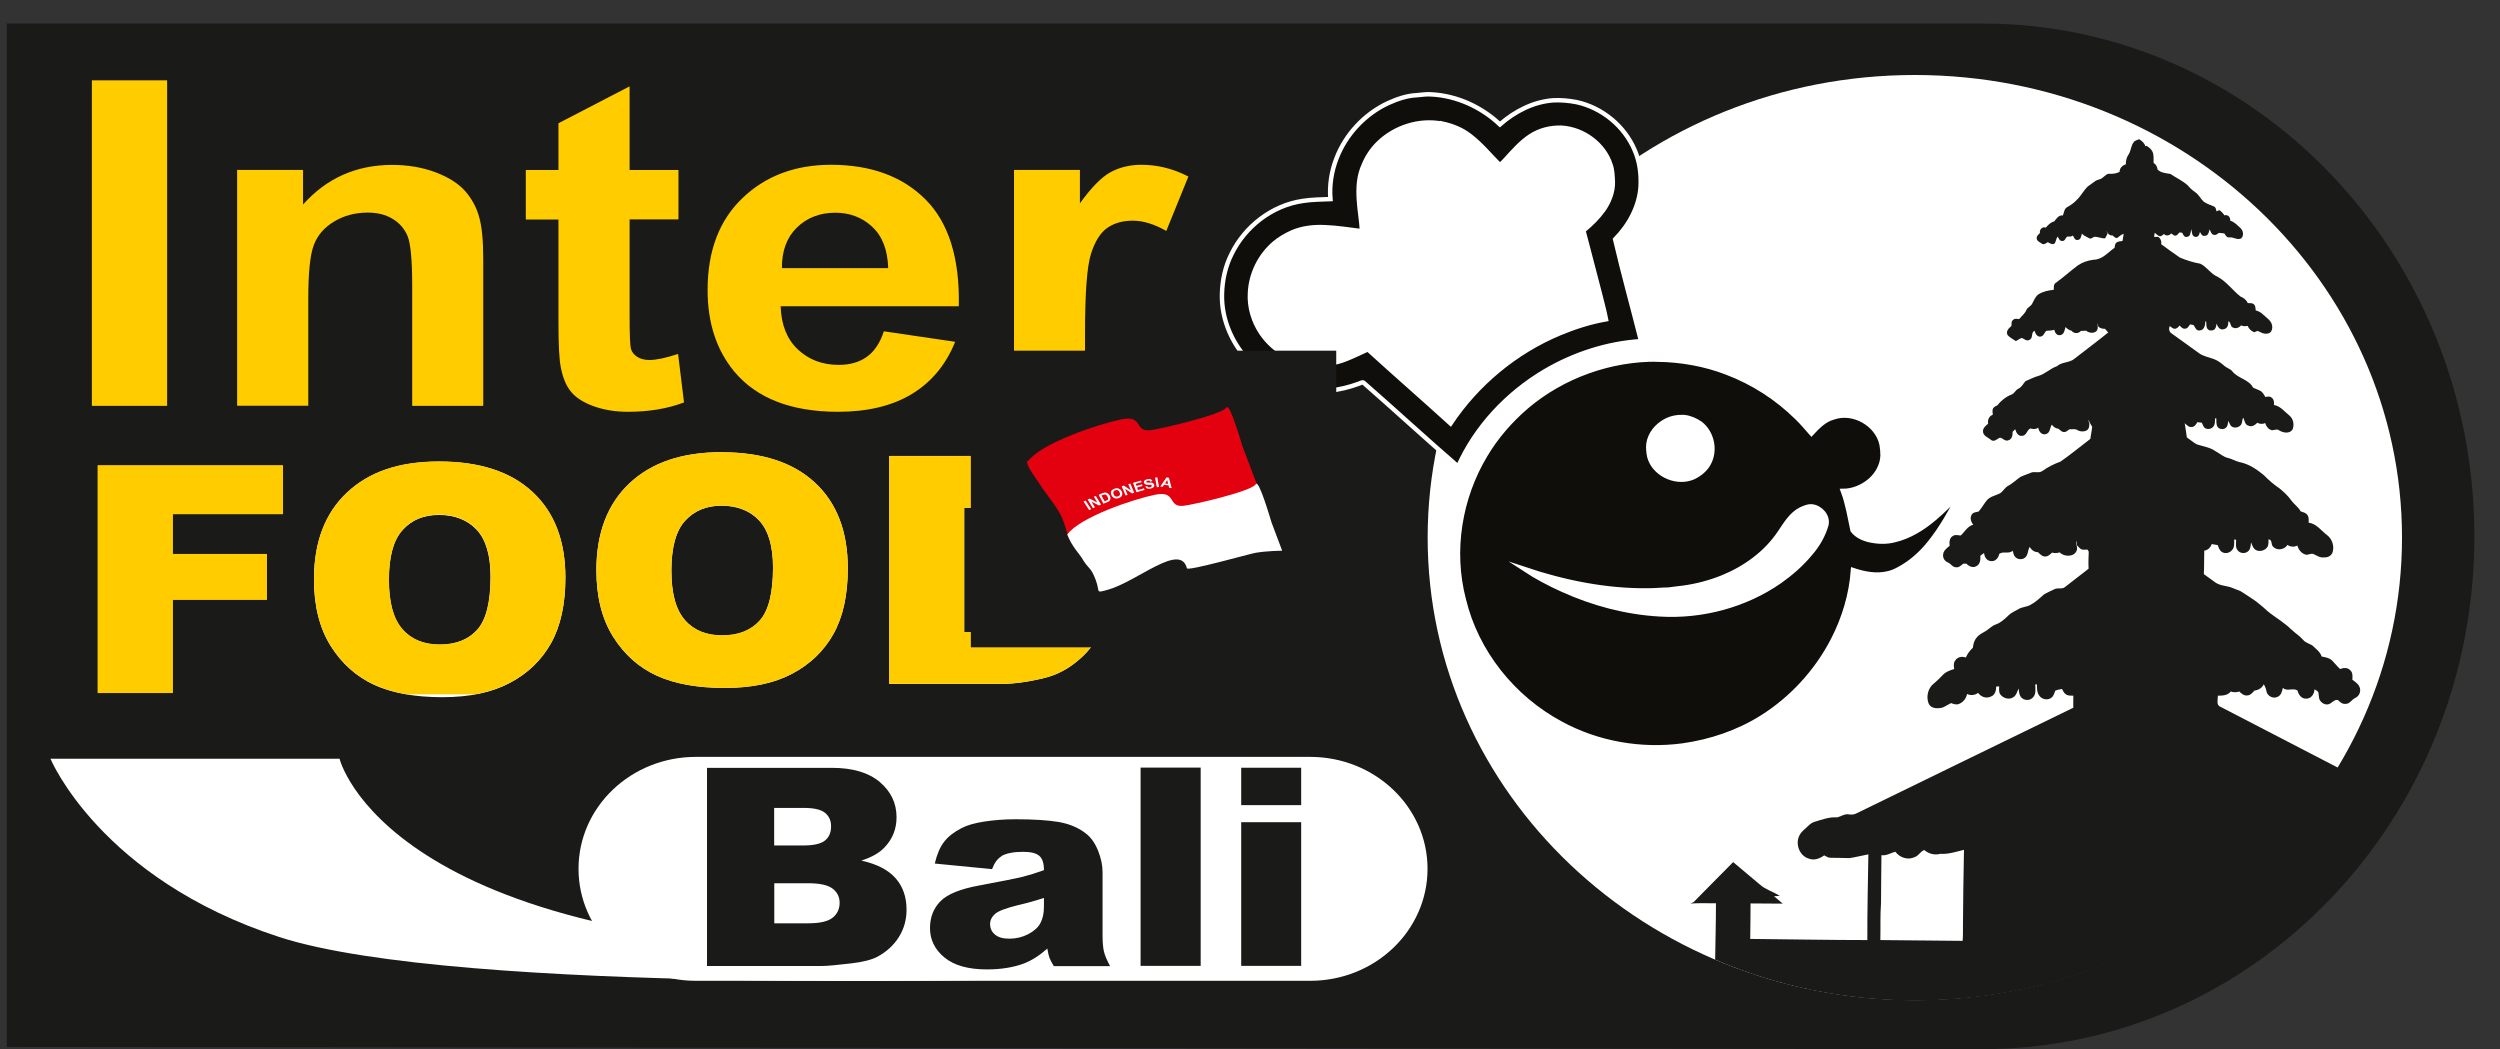 <svg width="81" height="34" viewBox="0 0 81 34" fill="none" xmlns="http://www.w3.org/2000/svg">
<rect x="0" y="0" width="81" height="34" fill="#333333" stroke="none"/>
<g clip-path="url(#clip0_755_210)">
<path d="M64.238 0.763H0.219V33.921C0.219 33.921 63.397 33.991 64.238 33.991C73.037 33.991 80.17 26.553 80.17 17.377C80.17 8.201 73.037 0.763 64.238 0.763Z" fill="#1A1A18"/>
<path d="M33.241 25.259H30.888C29.992 25.259 27.587 26.011 27.628 27.733C27.657 28.925 29.007 30.828 29.007 30.828C12.507 30.828 11.002 24.584 11.002 24.584H1.635C1.635 24.584 3.25 28.471 9.048 30.359C14.845 32.244 33.517 31.716 33.517 31.716C33.517 31.716 31.703 30.451 31.567 28.593C31.401 26.295 33.237 25.263 33.237 25.263" fill="white"/>
<path d="M46.252 28.149C46.252 30.155 44.548 31.778 42.45 31.778H22.546C20.447 31.778 18.744 30.155 18.744 28.149C18.744 26.142 20.447 24.523 22.546 24.523H42.45C44.548 24.523 46.252 26.146 46.252 28.149Z" fill="white"/>
<path d="M62.04 32.405C70.758 32.405 77.825 25.697 77.825 17.418C77.825 9.138 70.758 2.43 62.04 2.43C53.322 2.43 46.256 9.138 46.256 17.418C46.256 25.697 53.322 32.405 62.04 32.405Z" fill="white"/>
<path d="M62.855 27.663C63.121 27.685 63.379 27.596 63.633 27.534C63.618 28.345 63.604 29.156 63.6 29.968C63.596 30.137 63.607 30.311 63.589 30.484C62.7 30.477 61.811 30.466 60.923 30.458C60.934 30.06 60.915 29.658 60.945 29.26C60.945 28.743 60.956 28.223 60.959 27.707C61.125 27.733 61.258 27.633 61.409 27.596C61.55 27.788 61.822 27.88 62.044 27.766C62.169 27.722 62.224 27.582 62.346 27.541C62.486 27.659 62.674 27.714 62.855 27.666M69.508 4.738C69.482 4.635 69.397 4.565 69.309 4.51C69.246 4.539 69.165 4.55 69.125 4.617C69.036 4.735 69.047 4.89 68.962 5.011C68.896 5.104 68.877 5.214 68.877 5.325C68.763 5.358 68.675 5.447 68.675 5.568C68.579 5.62 68.472 5.635 68.361 5.631C68.262 5.616 68.199 5.705 68.125 5.756C68.055 5.823 67.948 5.815 67.878 5.874C67.804 5.933 67.719 5.981 67.646 6.04C67.513 6.166 67.432 6.335 67.303 6.461C67.214 6.56 67.104 6.641 66.982 6.708C66.879 6.759 66.875 6.888 66.838 6.981C66.702 6.959 66.628 7.088 66.554 7.176C66.436 7.202 66.359 7.29 66.285 7.375C66.167 7.331 66.075 7.438 66.093 7.549C66.049 7.6 65.975 7.648 65.99 7.726C65.993 7.81 66.089 7.847 66.152 7.892C66.219 7.943 66.288 7.881 66.347 7.847C66.41 7.877 66.473 7.928 66.55 7.903C66.628 7.844 66.602 7.733 66.672 7.667C66.705 7.722 66.731 7.818 66.82 7.807C66.904 7.814 66.919 7.718 66.967 7.67C67.011 7.663 67.052 7.663 67.096 7.663C67.118 7.652 67.141 7.645 67.163 7.633C67.2 7.692 67.229 7.796 67.321 7.774C67.424 7.766 67.428 7.645 67.454 7.571C67.472 7.586 67.509 7.615 67.528 7.633C67.587 7.659 67.642 7.696 67.701 7.726C67.756 7.744 67.801 7.696 67.845 7.674C67.97 7.663 68.081 7.729 68.206 7.722C68.236 7.67 68.262 7.619 68.287 7.567C68.269 7.534 68.251 7.504 68.232 7.471C68.287 7.541 68.335 7.645 68.442 7.626C68.49 7.656 68.534 7.729 68.601 7.707C68.667 7.659 68.726 7.6 68.807 7.574C68.796 7.652 68.785 7.729 68.77 7.807C68.701 7.822 68.623 7.814 68.568 7.866C68.52 7.906 68.523 7.973 68.512 8.028C68.299 8.176 68.118 8.412 67.834 8.415C67.657 8.437 67.48 8.493 67.332 8.592C67.081 8.777 66.856 8.987 66.602 9.168C66.528 9.219 66.547 9.311 66.543 9.389C66.37 9.407 66.189 9.444 66.041 9.54C65.942 9.614 65.898 9.736 65.842 9.839C65.802 9.927 65.691 9.953 65.654 10.045C65.606 10.163 65.499 10.241 65.422 10.337C65.359 10.337 65.282 10.307 65.234 10.359C65.16 10.403 65.175 10.492 65.171 10.562C65.083 10.632 64.976 10.742 65.049 10.86C65.123 10.942 65.226 10.989 65.315 11.052C65.381 11.019 65.437 10.967 65.51 10.949C65.588 10.986 65.673 11.067 65.761 11.008C65.883 10.949 65.794 10.772 65.92 10.717C65.946 10.805 66.001 10.923 66.115 10.905C66.222 10.89 66.233 10.768 66.307 10.717C66.392 10.706 66.48 10.717 66.561 10.683C66.573 10.779 66.646 10.883 66.757 10.857C66.882 10.835 66.893 10.691 66.923 10.595C66.975 10.654 67.041 10.698 67.118 10.717C67.2 10.816 67.34 10.816 67.424 10.72C67.48 10.72 67.531 10.72 67.587 10.713C67.675 10.783 67.815 10.812 67.911 10.739C68 10.665 67.959 10.547 67.956 10.451C67.967 10.495 67.978 10.536 67.985 10.58C68.044 10.636 68.118 10.658 68.199 10.65C68.236 10.691 68.269 10.731 68.306 10.772C67.952 11.063 67.583 11.329 67.225 11.613C67.063 11.764 66.805 11.716 66.643 11.867C66.429 11.937 66.27 12.114 66.052 12.177C65.901 12.218 65.769 12.291 65.625 12.35C65.551 12.431 65.507 12.538 65.403 12.59C65.304 12.631 65.271 12.752 65.167 12.786C64.987 12.856 64.832 12.985 64.714 13.132C64.666 13.158 64.603 13.18 64.577 13.232C64.54 13.294 64.566 13.368 64.566 13.438C64.445 13.483 64.393 13.604 64.415 13.726C64.345 13.792 64.249 13.859 64.249 13.966C64.242 14.124 64.419 14.172 64.518 14.261C64.629 14.331 64.71 14.205 64.806 14.18C64.898 14.202 64.972 14.312 65.075 14.264C65.193 14.227 65.212 14.095 65.208 13.992C65.237 13.962 65.263 13.936 65.293 13.907C65.322 14.01 65.389 14.143 65.521 14.121C65.669 14.11 65.665 13.929 65.787 13.881C65.876 13.91 65.964 13.914 66.038 13.855C66.056 13.973 66.148 14.106 66.288 14.065C66.432 14.025 66.41 13.859 66.48 13.759C66.532 13.833 66.602 13.881 66.694 13.892C66.746 13.932 66.794 13.992 66.864 13.999C66.941 14.006 66.997 13.947 67.052 13.907C67.137 13.918 67.229 13.884 67.303 13.932C67.395 13.988 67.524 13.995 67.616 13.94C67.694 13.888 67.697 13.789 67.694 13.704C67.675 13.671 67.664 13.634 67.664 13.597C67.697 13.678 67.742 13.755 67.786 13.829C67.775 13.962 67.742 14.087 67.727 14.22C67.406 14.467 67.093 14.722 66.764 14.954C66.554 15.031 66.351 15.131 66.171 15.26C66.064 15.345 65.912 15.26 65.794 15.319C65.684 15.367 65.569 15.4 65.462 15.452C65.33 15.544 65.215 15.658 65.072 15.736C64.972 15.787 64.917 15.887 64.835 15.961C64.695 16.053 64.511 16.068 64.393 16.189C64.286 16.308 64.216 16.451 64.109 16.573C64.031 16.599 63.925 16.591 63.88 16.68C63.818 16.783 63.862 16.909 63.932 17.001C63.744 17.049 63.659 17.233 63.526 17.351C63.441 17.344 63.349 17.311 63.272 17.366C63.157 17.432 63.154 17.569 63.169 17.683C63.08 17.757 62.973 17.834 62.958 17.956C62.94 18.067 63.003 18.181 63.109 18.222C63.209 18.262 63.261 18.38 63.375 18.38C63.471 18.395 63.541 18.317 63.611 18.262C63.637 18.262 63.685 18.262 63.711 18.262C63.792 18.347 63.921 18.413 64.035 18.343C64.164 18.281 64.168 18.126 64.164 18.004C64.205 17.974 64.245 17.949 64.282 17.919C64.297 18.034 64.356 18.159 64.489 18.177C64.64 18.21 64.754 18.078 64.776 17.945C64.909 17.849 65.083 17.96 65.212 17.845C65.234 17.916 65.241 17.997 65.3 18.052C65.378 18.133 65.525 18.14 65.61 18.067C65.717 17.982 65.695 17.831 65.761 17.72C65.82 17.816 65.909 17.893 66.03 17.89C66.097 17.952 66.167 18.037 66.27 18.03C66.362 18.03 66.425 17.96 66.488 17.904C66.569 17.927 66.654 17.923 66.735 17.897C66.879 18.052 67.218 18.052 67.288 17.827C67.329 17.724 67.24 17.624 67.277 17.521C67.284 17.569 67.292 17.617 67.295 17.668C67.34 17.713 67.38 17.768 67.436 17.797C67.498 17.823 67.565 17.805 67.631 17.805C67.642 17.82 67.664 17.853 67.675 17.871C67.668 18.056 67.66 18.24 67.671 18.424C67.421 18.627 67.159 18.815 66.908 19.018C66.816 19.103 66.676 19.033 66.569 19.088C66.454 19.144 66.333 19.195 66.222 19.262C66.086 19.38 65.957 19.509 65.794 19.593C65.673 19.667 65.518 19.66 65.396 19.737C65.293 19.8 65.175 19.841 65.09 19.925C64.965 20.043 64.835 20.172 64.666 20.232C64.537 20.272 64.448 20.379 64.338 20.445C64.238 20.508 64.12 20.556 64.046 20.656C63.965 20.748 63.932 20.869 63.921 20.988C63.825 21.076 63.744 21.183 63.692 21.305C63.567 21.253 63.408 21.29 63.342 21.412C63.286 21.489 63.305 21.589 63.316 21.677C63.187 21.714 63.054 21.762 62.958 21.858C62.859 21.957 62.763 22.061 62.652 22.149C62.46 22.3 62.398 22.588 62.494 22.809C62.578 22.964 62.781 22.964 62.932 22.927C63.032 22.887 63.117 22.828 63.213 22.78C63.294 22.809 63.382 22.843 63.467 22.809C63.607 22.758 63.707 22.625 63.733 22.485C63.851 22.54 63.987 22.529 64.091 22.448C64.179 22.577 64.352 22.643 64.5 22.57C64.64 22.525 64.677 22.37 64.677 22.245C64.71 22.245 64.74 22.241 64.773 22.238C64.773 22.33 64.754 22.43 64.817 22.507C64.909 22.625 65.097 22.68 65.23 22.592C65.33 22.529 65.356 22.407 65.403 22.308C65.418 22.407 65.415 22.522 65.492 22.599C65.588 22.706 65.78 22.706 65.872 22.592C65.979 22.477 65.942 22.315 65.942 22.175C65.957 22.175 65.982 22.175 65.997 22.175C65.997 22.304 65.993 22.444 66.082 22.551C66.171 22.669 66.366 22.699 66.477 22.596C66.547 22.54 66.558 22.448 66.595 22.374C66.665 22.348 66.735 22.337 66.808 22.323C66.845 22.389 66.875 22.463 66.945 22.503C67.011 22.547 67.1 22.537 67.177 22.54C67.177 22.669 67.17 22.802 67.174 22.931C64.835 24.071 62.494 25.207 60.156 26.35C60.082 26.39 59.997 26.401 59.912 26.387C59.772 26.357 59.654 26.453 59.525 26.483C59.274 26.464 59.034 26.553 58.798 26.626C58.658 26.663 58.573 26.781 58.466 26.87C58.389 26.936 58.319 27.014 58.282 27.11C58.175 27.383 58.315 27.736 58.61 27.821C58.784 27.888 58.964 27.814 59.104 27.714C59.171 27.748 59.237 27.796 59.315 27.792C59.517 27.799 59.72 27.792 59.923 27.803C60.13 27.773 60.329 27.718 60.535 27.681C60.521 28.607 60.498 29.532 60.502 30.458C59.237 30.458 57.972 30.432 56.707 30.421C56.715 30.038 56.715 29.654 56.718 29.271C57.065 29.271 57.415 29.278 57.762 29.278C57.67 29.197 57.574 29.119 57.478 29.038C57.526 29.038 57.618 29.031 57.662 29.027C57.46 28.891 57.209 28.828 57.028 28.666C56.737 28.419 56.445 28.175 56.154 27.932C55.722 28.36 55.302 28.802 54.871 29.23C54.837 29.245 54.804 29.26 54.771 29.274C55.048 29.256 55.321 29.267 55.597 29.267C55.597 29.875 55.579 30.484 55.571 31.093C57.552 31.945 59.754 32.416 62.069 32.416C67.93 32.416 73.045 29.385 75.767 24.882C74.494 24.222 73.218 23.562 71.946 22.902C71.791 22.846 71.865 22.658 71.857 22.54C72.009 22.54 72.178 22.533 72.278 22.404C72.366 22.437 72.462 22.437 72.551 22.404C72.621 22.466 72.698 22.544 72.802 22.533C72.908 22.533 72.978 22.448 73.045 22.374C73.178 22.36 73.288 22.289 73.347 22.171C73.388 22.238 73.417 22.311 73.432 22.393C73.454 22.547 73.65 22.654 73.793 22.577C73.912 22.529 73.941 22.396 73.963 22.286C74.103 22.419 74.291 22.271 74.439 22.374C74.472 22.503 74.564 22.643 74.716 22.636C74.882 22.643 74.988 22.481 74.988 22.334C75.033 22.363 75.092 22.382 75.114 22.43C75.132 22.507 75.125 22.588 75.151 22.662C75.202 22.776 75.353 22.865 75.475 22.806C75.567 22.765 75.634 22.658 75.748 22.68C75.814 22.743 75.888 22.817 75.992 22.806C76.135 22.813 76.194 22.662 76.316 22.61C76.449 22.551 76.511 22.374 76.442 22.245C76.397 22.146 76.301 22.087 76.216 22.024C76.224 21.917 76.235 21.791 76.146 21.714C76.062 21.622 75.921 21.633 75.818 21.677C75.726 21.592 75.649 21.489 75.56 21.401C75.468 21.312 75.339 21.294 75.221 21.271C75.173 21.113 75.029 21.021 74.918 20.91C74.819 20.851 74.697 20.825 74.623 20.733C74.509 20.604 74.362 20.512 74.236 20.394C74.033 20.191 73.782 20.043 73.554 19.87C73.439 19.785 73.344 19.678 73.229 19.593C73.056 19.439 72.853 19.328 72.661 19.195C72.573 19.129 72.462 19.107 72.363 19.062C72.178 18.974 71.953 18.992 71.78 18.874C71.654 18.782 71.529 18.694 71.404 18.601C71.418 18.347 71.411 18.096 71.418 17.842C71.537 17.823 71.621 17.738 71.662 17.628C71.725 17.639 71.791 17.65 71.854 17.661C71.887 17.742 71.909 17.838 71.994 17.886C72.097 17.952 72.241 17.916 72.318 17.823C72.407 17.731 72.385 17.595 72.388 17.477C72.403 17.48 72.433 17.488 72.451 17.491C72.451 17.606 72.418 17.742 72.506 17.838C72.584 17.934 72.743 17.945 72.835 17.864C72.923 17.794 72.919 17.672 72.934 17.573C72.967 17.65 72.99 17.735 73.052 17.794C73.174 17.901 73.384 17.849 73.465 17.72C73.51 17.646 73.495 17.558 73.499 17.477C73.631 17.477 73.572 17.643 73.646 17.709C73.771 17.853 74.019 17.812 74.114 17.654C74.21 17.724 74.332 17.727 74.435 17.676C74.468 17.801 74.55 17.912 74.675 17.96C74.775 18.011 74.882 17.901 74.977 17.96C75.077 18.008 75.177 18.078 75.298 18.059C75.409 18.07 75.527 18.015 75.571 17.908C75.641 17.709 75.571 17.473 75.401 17.34C75.206 17.196 75.058 16.968 74.8 16.934C74.8 16.853 74.815 16.758 74.76 16.687C74.712 16.614 74.62 16.595 74.542 16.569C74.468 16.429 74.328 16.341 74.236 16.212C74.133 16.064 73.996 15.939 73.856 15.824C73.672 15.699 73.502 15.555 73.351 15.397C73.122 15.209 72.864 15.031 72.565 14.973C72.44 14.943 72.329 14.877 72.208 14.843C72.045 14.814 71.927 14.696 71.787 14.622C71.61 14.493 71.382 14.464 71.175 14.397C71.061 14.335 70.965 14.246 70.854 14.172C70.836 14.017 70.806 13.866 70.784 13.711C70.85 13.77 70.924 13.855 71.024 13.833C71.112 13.825 71.153 13.744 71.194 13.678C71.242 13.685 71.293 13.693 71.341 13.697C71.371 13.759 71.389 13.84 71.455 13.877C71.533 13.918 71.64 13.899 71.699 13.837C71.776 13.763 71.761 13.649 71.769 13.553H71.809C71.813 13.637 71.802 13.726 71.835 13.807C71.879 13.903 72.02 13.932 72.104 13.87C72.182 13.818 72.182 13.715 72.2 13.634C72.226 13.689 72.245 13.752 72.285 13.8C72.366 13.881 72.51 13.862 72.588 13.785C72.661 13.722 72.635 13.612 72.68 13.53C72.728 13.623 72.731 13.763 72.849 13.792C72.956 13.844 73.063 13.774 73.137 13.697C73.218 13.741 73.307 13.748 73.391 13.707C73.421 13.792 73.469 13.881 73.558 13.921C73.65 13.98 73.757 13.87 73.845 13.944C73.971 14.025 74.184 14.062 74.277 13.918C74.343 13.767 74.306 13.567 74.173 13.46C74.015 13.335 73.889 13.158 73.675 13.121C73.687 13.033 73.675 12.926 73.591 12.878C73.535 12.83 73.462 12.852 73.399 12.863C73.355 12.797 73.322 12.723 73.255 12.675C73.174 12.627 73.085 12.601 73.001 12.561C72.864 12.291 72.51 12.262 72.329 12.033C72.263 11.948 72.149 11.926 72.071 11.856C71.972 11.768 71.861 11.683 71.732 11.635C71.566 11.572 71.385 11.546 71.242 11.439C70.946 11.226 70.648 11.012 70.353 10.798C70.275 10.75 70.264 10.643 70.301 10.565C70.353 10.595 70.389 10.65 70.452 10.65C70.53 10.661 70.574 10.595 70.618 10.547C70.666 10.591 70.714 10.658 70.788 10.65C70.873 10.654 70.917 10.569 70.957 10.51C71.002 10.528 71.076 10.51 71.094 10.565C71.131 10.628 71.168 10.72 71.26 10.706C71.415 10.709 71.455 10.536 71.448 10.418C71.455 10.418 71.474 10.418 71.481 10.418C71.489 10.495 71.474 10.588 71.522 10.654C71.562 10.713 71.654 10.72 71.717 10.694C71.795 10.654 71.806 10.562 71.817 10.484C71.85 10.584 71.927 10.709 72.053 10.665C72.178 10.643 72.204 10.51 72.197 10.407C72.289 10.44 72.252 10.573 72.341 10.61C72.436 10.661 72.543 10.621 72.61 10.543C72.676 10.573 72.75 10.576 72.824 10.558C72.864 10.654 72.938 10.728 73.037 10.764C73.074 10.75 73.111 10.735 73.148 10.72C73.251 10.772 73.358 10.835 73.48 10.805C73.598 10.79 73.635 10.65 73.617 10.551C73.591 10.381 73.428 10.293 73.314 10.182C73.251 10.116 73.17 10.082 73.085 10.056C73.074 9.994 73.085 9.92 73.034 9.868C72.982 9.809 72.897 9.824 72.827 9.82C72.783 9.717 72.695 9.647 72.591 9.607C72.333 9.404 72.141 9.123 71.846 8.965C71.625 8.873 71.503 8.644 71.289 8.544C71.061 8.504 70.836 8.434 70.622 8.342C70.419 8.201 70.22 8.058 70.024 7.914C70.039 7.818 70.006 7.729 69.925 7.674C69.881 7.674 69.836 7.674 69.792 7.674C69.799 7.63 69.807 7.586 69.814 7.541C69.87 7.582 69.914 7.645 69.988 7.656C70.039 7.652 70.072 7.608 70.113 7.582C70.183 7.659 70.286 7.633 70.349 7.563C70.382 7.589 70.415 7.615 70.452 7.633C70.53 7.652 70.57 7.574 70.615 7.53C70.644 7.534 70.674 7.538 70.703 7.541C70.736 7.604 70.769 7.696 70.862 7.674C70.983 7.663 70.969 7.512 71.002 7.423C71.02 7.512 71.009 7.663 71.131 7.674C71.23 7.692 71.264 7.586 71.278 7.512C71.311 7.571 71.348 7.663 71.437 7.641C71.551 7.641 71.57 7.515 71.588 7.431C71.632 7.493 71.643 7.604 71.739 7.611C71.802 7.626 71.846 7.574 71.894 7.545C71.95 7.552 72.009 7.56 72.068 7.563C72.108 7.622 72.149 7.707 72.237 7.692C72.366 7.674 72.488 7.792 72.617 7.722C72.706 7.637 72.683 7.479 72.599 7.397C72.495 7.305 72.4 7.191 72.259 7.15C72.27 7.043 72.189 6.94 72.071 6.977C72.027 6.911 71.975 6.852 71.905 6.807C71.883 6.818 71.839 6.841 71.817 6.848C71.798 6.796 71.798 6.723 71.739 6.693C71.625 6.638 71.496 6.608 71.396 6.531C71.3 6.439 71.242 6.309 71.131 6.232C71.039 6.169 70.957 6.096 70.887 6.011C70.722 5.856 70.508 5.764 70.32 5.635C70.179 5.612 70.01 5.601 69.906 5.494C69.892 5.406 69.859 5.325 69.777 5.281C69.77 5.155 69.796 5.019 69.733 4.901C69.696 4.823 69.619 4.775 69.552 4.724L69.508 4.738Z" fill="#1A1A18"/>
<path d="M58.71 16.407C58.584 16.385 58.466 16.448 58.356 16.495C58.039 16.654 57.858 16.971 57.666 17.252C57.227 17.915 56.549 18.406 55.807 18.705C55.402 18.87 54.97 18.981 54.535 19.044C54.377 19.062 54.222 19.077 54.063 19.103C53.856 19.103 53.646 19.132 53.44 19.129C52.06 19.154 50.688 18.87 49.387 18.435C49.781 18.694 50.202 18.911 50.633 19.11C51.621 19.556 52.687 19.844 53.775 19.903C55.144 19.988 56.545 19.616 57.666 18.837C58.035 18.579 58.374 18.284 58.658 17.938C58.894 17.661 59.082 17.34 59.178 16.99C59.226 16.713 58.983 16.444 58.71 16.407ZM54.572 13.512C54.321 13.49 54.059 13.56 53.856 13.704C53.598 13.881 53.414 14.176 53.41 14.486C53.418 14.622 53.425 14.766 53.48 14.895C53.687 15.411 54.365 15.688 54.882 15.456C55.081 15.356 55.262 15.212 55.368 15.017C55.601 14.592 55.483 14.014 55.099 13.715C54.948 13.604 54.764 13.53 54.576 13.508L54.572 13.512ZM46.731 4.001C45.986 3.853 45.182 4.115 44.655 4.642C44.459 4.838 44.301 5.074 44.198 5.328C44.028 5.682 44.01 6.084 44.035 6.472C44.054 6.811 44.12 7.143 44.135 7.482C43.74 7.438 43.346 7.372 42.951 7.353C42.582 7.335 42.199 7.372 41.859 7.526C41.664 7.619 41.469 7.729 41.303 7.869C40.827 8.271 40.536 8.873 40.51 9.488C40.484 9.942 40.624 10.399 40.875 10.779C41.295 11.402 42.04 11.812 42.807 11.793C43.102 11.793 43.39 11.723 43.659 11.613C43.888 11.521 44.105 11.414 44.331 11.31C45.216 12.118 46.123 12.907 47.008 13.711C47.86 12.431 49.099 11.399 50.534 10.794C51.02 10.591 51.526 10.429 52.046 10.337C51.987 10.045 51.909 9.761 51.839 9.474C51.673 8.821 51.496 8.168 51.327 7.515C51.323 7.493 51.304 7.46 51.334 7.445C51.566 7.257 51.78 7.043 51.957 6.8C52.145 6.534 52.274 6.213 52.267 5.885C52.252 5.701 52.252 5.513 52.193 5.332C51.979 4.665 51.312 4.17 50.6 4.13C50.246 4.119 49.888 4.211 49.593 4.406C49.276 4.617 49.029 4.908 48.775 5.185C48.723 5.24 48.675 5.299 48.612 5.343C48.291 5.026 48.007 4.672 47.646 4.395C47.384 4.189 47.063 4.063 46.739 3.993L46.731 4.001Z" fill="white"/>
<path d="M58.71 16.407C58.986 16.441 59.23 16.71 59.178 16.99C59.082 17.34 58.894 17.661 58.654 17.938C58.37 18.281 58.028 18.58 57.663 18.838C56.541 19.616 55.14 19.988 53.772 19.904C52.684 19.841 51.618 19.557 50.63 19.111C50.198 18.915 49.778 18.694 49.383 18.436C50.685 18.871 52.057 19.151 53.436 19.129C53.646 19.129 53.853 19.103 54.059 19.103C54.214 19.078 54.373 19.066 54.531 19.044C54.967 18.985 55.398 18.871 55.804 18.709C56.545 18.406 57.22 17.919 57.663 17.256C57.854 16.975 58.035 16.658 58.352 16.5C58.463 16.455 58.581 16.389 58.706 16.411M54.565 13.516C54.753 13.538 54.933 13.616 55.088 13.723C55.475 14.021 55.593 14.6 55.358 15.024C55.251 15.22 55.07 15.364 54.871 15.463C54.354 15.696 53.676 15.415 53.469 14.903C53.414 14.774 53.407 14.63 53.399 14.493C53.399 14.18 53.587 13.885 53.845 13.711C54.052 13.564 54.31 13.498 54.561 13.52L54.565 13.516ZM53.716 11.65C52.171 11.632 50.63 12.188 49.461 13.177C48.937 13.627 48.476 14.154 48.125 14.744C47.288 16.134 47.012 17.853 47.421 19.424C47.827 21.121 49.011 22.61 50.567 23.444C51.754 24.093 53.16 24.337 54.506 24.16C55.413 24.034 56.302 23.735 57.076 23.248C58.053 22.636 58.857 21.755 59.381 20.741C59.746 20.036 59.978 19.262 60.034 18.473C60.395 18.594 60.79 18.672 61.166 18.58C61.291 18.554 61.409 18.502 61.52 18.439C61.911 18.233 62.239 17.934 62.512 17.595C62.907 17.108 63.206 16.551 63.504 16.005C63.231 16.275 62.969 16.551 62.674 16.798C62.298 17.116 61.867 17.388 61.38 17.503C61.114 17.573 60.83 17.562 60.565 17.503C60.358 17.455 60.148 17.359 60.019 17.186C59.927 16.758 59.861 16.323 59.706 15.909C60.034 15.909 60.355 15.773 60.598 15.559C60.827 15.356 60.985 15.065 60.993 14.759C60.993 14.637 60.982 14.515 60.959 14.398C60.819 13.748 60.045 13.302 59.403 13.527C59.104 13.604 58.887 13.837 58.688 14.051C58.529 13.874 58.378 13.689 58.205 13.523C57.563 12.893 56.788 12.395 55.94 12.074C55.232 11.801 54.472 11.668 53.713 11.654L53.716 11.65ZM46.72 4.005C47.048 4.075 47.366 4.2 47.627 4.407C47.989 4.68 48.273 5.037 48.594 5.355C48.653 5.31 48.701 5.248 48.756 5.196C49.011 4.919 49.258 4.628 49.575 4.418C49.87 4.222 50.227 4.13 50.585 4.141C51.297 4.182 51.965 4.676 52.178 5.344C52.241 5.521 52.241 5.709 52.252 5.897C52.26 6.225 52.13 6.546 51.942 6.811C51.765 7.055 51.551 7.265 51.319 7.457C51.29 7.471 51.308 7.505 51.312 7.527C51.481 8.18 51.658 8.832 51.824 9.485C51.895 9.773 51.976 10.057 52.031 10.348C51.511 10.44 51.002 10.603 50.519 10.805C49.084 11.41 47.845 12.443 46.993 13.723C46.104 12.915 45.201 12.129 44.316 11.322C44.094 11.421 43.873 11.532 43.645 11.624C43.375 11.735 43.084 11.801 42.793 11.805C42.026 11.823 41.281 11.414 40.86 10.791C40.606 10.411 40.469 9.953 40.495 9.5C40.521 8.884 40.812 8.283 41.288 7.881C41.454 7.741 41.646 7.63 41.845 7.538C42.184 7.387 42.568 7.346 42.937 7.365C43.335 7.379 43.726 7.449 44.124 7.494C44.109 7.154 44.043 6.822 44.024 6.483C43.999 6.1 44.017 5.694 44.187 5.34C44.29 5.082 44.449 4.849 44.644 4.654C45.175 4.127 45.979 3.865 46.72 4.012V4.005ZM46.377 3.061C46.219 3.046 46.06 3.075 45.905 3.087C45.577 3.101 45.264 3.212 44.968 3.345C44.205 3.702 43.593 4.363 43.298 5.137C43.136 5.554 43.066 6.007 43.102 6.454C42.804 6.468 42.505 6.465 42.21 6.513C41.207 6.656 40.329 7.346 39.898 8.235C39.695 8.637 39.599 9.087 39.588 9.533C39.566 10.378 39.946 11.215 40.558 11.801C41.211 12.435 42.162 12.764 43.077 12.66C43.394 12.624 43.711 12.55 44.01 12.439C44.065 12.428 44.12 12.377 44.172 12.399C45.201 13.298 46.204 14.224 47.24 15.12C47.812 13.837 48.826 12.756 50.047 12.034C50.991 11.477 52.068 11.126 53.167 11.056C52.89 9.957 52.584 8.866 52.326 7.759C52.78 7.298 53.111 6.69 53.152 6.041C53.167 5.642 53.123 5.237 52.96 4.868C52.632 4.093 51.909 3.492 51.076 3.311C50.829 3.264 50.578 3.241 50.323 3.252C49.674 3.3 49.073 3.614 48.594 4.034C48 3.474 47.203 3.105 46.377 3.061Z" fill="#100E0A"/>
<path d="M58.71 16.408C58.986 16.441 59.23 16.711 59.178 16.991C59.082 17.341 58.894 17.662 58.654 17.939C58.37 18.282 58.028 18.58 57.663 18.838C56.541 19.617 55.14 19.989 53.772 19.904C52.684 19.842 51.618 19.558 50.63 19.111C50.198 18.916 49.778 18.695 49.383 18.436C50.685 18.872 52.057 19.152 53.436 19.13C53.646 19.13 53.853 19.104 54.059 19.104C54.214 19.078 54.373 19.067 54.531 19.045C54.967 18.986 55.398 18.872 55.804 18.709C56.545 18.407 57.22 17.92 57.663 17.256C57.854 16.976 58.035 16.659 58.352 16.5C58.463 16.456 58.581 16.39 58.706 16.412L58.71 16.408ZM54.568 13.513C54.756 13.535 54.937 13.613 55.092 13.72C55.479 14.018 55.597 14.597 55.361 15.021C55.254 15.217 55.074 15.361 54.874 15.46C54.358 15.693 53.679 15.412 53.473 14.9C53.418 14.771 53.41 14.627 53.403 14.49C53.403 14.177 53.591 13.882 53.849 13.709C54.056 13.561 54.314 13.495 54.565 13.517L54.568 13.513ZM53.72 11.647C52.175 11.629 50.633 12.185 49.464 13.174C48.94 13.624 48.48 14.151 48.129 14.741C47.292 16.132 47.015 17.85 47.425 19.421C47.83 21.118 49.014 22.608 50.571 23.441C51.758 24.09 53.163 24.334 54.509 24.157C55.416 24.031 56.305 23.732 57.08 23.246C58.057 22.633 58.861 21.752 59.385 20.738C59.75 20.033 59.982 19.259 60.038 18.47C60.399 18.591 60.794 18.669 61.17 18.577C61.295 18.551 61.413 18.499 61.524 18.436C61.915 18.23 62.243 17.931 62.516 17.592C62.91 17.105 63.209 16.548 63.508 16.003C63.235 16.272 62.973 16.548 62.678 16.795C62.302 17.113 61.87 17.386 61.384 17.5C61.118 17.57 60.834 17.559 60.569 17.5C60.362 17.452 60.152 17.356 60.023 17.183C59.931 16.755 59.864 16.32 59.709 15.907C60.038 15.907 60.358 15.77 60.602 15.556C60.83 15.353 60.989 15.062 60.996 14.756C60.996 14.634 60.985 14.512 60.963 14.395C60.823 13.745 60.049 13.299 59.407 13.524C59.108 13.602 58.891 13.834 58.691 14.048C58.533 13.871 58.382 13.686 58.208 13.521C57.567 12.89 56.792 12.392 55.944 12.071C55.236 11.798 54.476 11.665 53.716 11.651L53.72 11.647ZM46.724 4.002C47.052 4.072 47.369 4.197 47.631 4.404C47.993 4.68 48.277 5.035 48.597 5.352C48.657 5.307 48.704 5.245 48.76 5.193C49.014 4.916 49.261 4.625 49.578 4.415C49.873 4.219 50.231 4.127 50.589 4.138C51.301 4.179 51.968 4.673 52.182 5.341C52.245 5.518 52.245 5.706 52.256 5.894C52.263 6.222 52.134 6.543 51.946 6.808C51.769 7.052 51.555 7.262 51.323 7.454C51.293 7.469 51.312 7.502 51.316 7.524C51.485 8.177 51.662 8.829 51.828 9.482C51.898 9.77 51.979 10.054 52.035 10.345C51.515 10.437 51.006 10.6 50.523 10.803C49.088 11.407 47.849 12.44 46.997 13.72C46.108 12.912 45.205 12.126 44.319 11.319C44.098 11.418 43.877 11.529 43.648 11.621C43.379 11.732 43.088 11.798 42.796 11.802C42.029 11.82 41.284 11.411 40.864 10.788C40.609 10.408 40.473 9.951 40.499 9.497C40.525 8.881 40.816 8.28 41.292 7.878C41.458 7.738 41.649 7.627 41.849 7.535C42.188 7.384 42.571 7.343 42.94 7.362C43.338 7.376 43.729 7.446 44.128 7.491C44.113 7.151 44.047 6.819 44.028 6.48C44.002 6.097 44.021 5.691 44.19 5.337C44.294 5.079 44.452 4.846 44.648 4.651C45.179 4.124 45.983 3.862 46.724 4.009V4.002ZM46.381 3.058C46.222 3.043 46.064 3.073 45.909 3.084C45.581 3.098 45.267 3.209 44.972 3.342C44.209 3.699 43.597 4.36 43.302 5.134C43.139 5.551 43.069 6.004 43.106 6.451C42.807 6.465 42.509 6.462 42.214 6.51C41.211 6.654 40.333 7.343 39.901 8.232C39.698 8.634 39.602 9.084 39.592 9.53C39.569 10.375 39.949 11.212 40.561 11.798C41.214 12.432 42.166 12.761 43.08 12.658C43.398 12.621 43.715 12.547 44.013 12.436C44.065 12.425 44.124 12.373 44.176 12.396C45.205 13.296 46.208 14.221 47.244 15.117C47.816 13.834 48.83 12.753 50.05 12.03C50.995 11.474 52.072 11.123 53.17 11.053C52.894 9.954 52.588 8.863 52.33 7.756C52.783 7.295 53.115 6.687 53.156 6.038C53.174 5.639 53.126 5.234 52.964 4.865C52.636 4.09 51.913 3.489 51.08 3.309C50.832 3.261 50.582 3.238 50.327 3.25C49.678 3.297 49.077 3.611 48.597 4.031C48.004 3.471 47.207 3.102 46.381 3.058Z" stroke="white" stroke-width="0.144" stroke-miterlimit="10"/>
<path d="M35.158 13.15H32.854V5.505H34.989V6.589C35.358 6.077 35.686 5.741 35.981 5.579C36.276 5.42 36.608 5.339 36.98 5.339C37.508 5.339 38.017 5.468 38.504 5.719L37.788 7.482C37.397 7.26 37.036 7.15 36.704 7.15C36.372 7.15 36.103 7.227 35.878 7.382C35.653 7.541 35.476 7.817 35.347 8.227C35.218 8.636 35.155 9.488 35.155 10.786V13.143L35.158 13.15ZM28.778 8.688C28.76 8.101 28.59 7.655 28.262 7.349C27.934 7.043 27.535 6.892 27.064 6.892C26.562 6.892 26.145 7.054 25.817 7.375C25.489 7.696 25.33 8.134 25.334 8.688H28.775H28.778ZM28.642 10.735L30.947 11.074C30.652 11.811 30.183 12.376 29.549 12.763C28.911 13.15 28.111 13.342 27.156 13.342C25.64 13.342 24.515 12.907 23.789 12.036C23.213 11.339 22.926 10.462 22.926 9.396C22.926 8.127 23.305 7.135 24.058 6.416C24.81 5.697 25.769 5.339 26.923 5.339C28.218 5.339 29.243 5.715 29.992 6.468C30.74 7.22 31.098 8.37 31.065 9.923H25.293C25.312 10.521 25.496 10.989 25.85 11.321C26.204 11.656 26.647 11.822 27.174 11.822C27.535 11.822 27.838 11.738 28.081 11.564C28.328 11.391 28.513 11.114 28.638 10.731L28.642 10.735ZM21.982 5.505V7.109H20.399V10.207C20.399 10.834 20.414 11.203 20.444 11.306C20.473 11.409 20.543 11.494 20.65 11.564C20.757 11.631 20.886 11.664 21.041 11.664C21.259 11.664 21.565 11.601 21.97 11.468L22.162 13.039C21.627 13.242 21.023 13.342 20.344 13.342C19.927 13.342 19.555 13.279 19.223 13.158C18.891 13.036 18.644 12.873 18.493 12.682C18.334 12.486 18.231 12.221 18.168 11.889C18.12 11.653 18.094 11.177 18.094 10.458V7.113H17.036V5.509H18.094V3.993L20.399 2.798V5.509H21.982V5.505ZM15.66 13.15H13.355V9.252C13.355 8.426 13.304 7.895 13.208 7.655C13.108 7.412 12.946 7.227 12.721 7.091C12.496 6.954 12.227 6.888 11.913 6.888C11.511 6.888 11.146 6.984 10.829 7.176C10.508 7.367 10.287 7.622 10.169 7.935C10.047 8.252 9.988 8.835 9.988 9.691V13.146H7.683V5.505H9.819V6.626C10.586 5.77 11.545 5.343 12.71 5.343C13.219 5.343 13.687 5.424 14.111 5.582C14.539 5.745 14.856 5.948 15.074 6.195C15.291 6.445 15.443 6.726 15.528 7.043C15.616 7.36 15.657 7.81 15.657 8.4V13.146L15.66 13.15ZM2.977 13.15V2.603H5.415V13.15H2.981H2.977Z" fill="#FFCC00"/>
<path d="M3.162 15.071V22.455H5.603V19.438H8.65V17.948H5.603V16.661H9.17V15.071H3.162Z" fill="#FFCC00"/>
<path d="M11.246 15.958C10.53 16.629 10.173 17.566 10.173 18.772C10.173 19.635 10.353 20.354 10.715 20.93C11.076 21.505 11.548 21.922 12.127 22.191C12.71 22.456 13.444 22.589 14.329 22.589C15.214 22.589 15.93 22.438 16.516 22.128C17.099 21.822 17.545 21.391 17.855 20.837C18.164 20.284 18.319 19.576 18.319 18.713C18.319 17.526 17.965 16.6 17.257 15.943C16.549 15.283 15.539 14.955 14.229 14.955C12.92 14.955 11.958 15.291 11.242 15.962M13.042 20.395C12.747 20.067 12.599 19.535 12.599 18.787C12.599 18.038 12.747 17.496 13.046 17.172C13.341 16.843 13.735 16.685 14.226 16.685C14.716 16.685 15.144 16.843 15.443 17.164C15.742 17.485 15.893 17.994 15.893 18.687C15.893 19.513 15.749 20.085 15.461 20.406C15.177 20.723 14.771 20.885 14.248 20.885C13.724 20.885 13.337 20.723 13.042 20.398V20.395Z" fill="white"/>
<path d="M13.046 20.386C12.751 20.058 12.603 19.523 12.603 18.778C12.603 18.033 12.751 17.488 13.049 17.163C13.344 16.835 13.739 16.676 14.229 16.676C14.72 16.676 15.148 16.835 15.446 17.156C15.745 17.476 15.896 17.985 15.896 18.682C15.896 19.509 15.752 20.08 15.465 20.401C15.181 20.718 14.775 20.88 14.255 20.88C13.735 20.88 13.344 20.718 13.049 20.394L13.046 20.386ZM11.246 15.953C10.53 16.625 10.173 17.561 10.173 18.767C10.173 19.63 10.353 20.349 10.715 20.925C11.076 21.5 11.548 21.917 12.127 22.186C12.437 22.326 12.787 22.429 13.182 22.496H15.391C15.812 22.422 16.188 22.297 16.516 22.123C17.099 21.817 17.545 21.386 17.855 20.836C18.164 20.283 18.319 19.575 18.319 18.712C18.319 17.524 17.965 16.599 17.257 15.942C16.549 15.282 15.539 14.95 14.229 14.95C12.92 14.95 11.958 15.286 11.242 15.957L11.246 15.953Z" fill="#FFCC00"/>
<path d="M23.383 14.651C22.107 14.651 21.111 14.987 20.396 15.658C19.684 16.329 19.323 17.266 19.323 18.472C19.323 19.335 19.503 20.054 19.865 20.63C20.226 21.205 20.698 21.625 21.277 21.891C21.86 22.156 22.594 22.289 23.479 22.289C24.364 22.289 25.079 22.138 25.666 21.828C26.248 21.522 26.698 21.09 27.005 20.537C27.314 19.984 27.469 19.276 27.469 18.413C27.469 17.226 27.115 16.3 26.407 15.643C25.699 14.983 24.689 14.655 23.383 14.655M22.195 20.095C21.9 19.767 21.753 19.232 21.753 18.487C21.753 17.742 21.9 17.196 22.199 16.872C22.494 16.547 22.889 16.385 23.379 16.385C23.87 16.385 24.297 16.543 24.596 16.864C24.895 17.185 25.046 17.694 25.046 18.391C25.046 19.217 24.902 19.789 24.615 20.11C24.331 20.427 23.925 20.589 23.401 20.589C22.878 20.589 22.49 20.427 22.195 20.102V20.095Z" fill="white"/>
<path d="M22.195 20.091C21.9 19.763 21.753 19.228 21.753 18.483C21.753 17.738 21.9 17.192 22.199 16.868C22.498 16.543 22.889 16.381 23.379 16.381C23.892 16.381 24.297 16.54 24.596 16.86C24.895 17.181 25.046 17.69 25.046 18.384C25.046 19.21 24.902 19.781 24.615 20.102C24.331 20.419 23.925 20.582 23.401 20.582C22.878 20.582 22.49 20.419 22.195 20.095V20.091ZM20.396 15.658C19.684 16.329 19.323 17.266 19.323 18.472C19.323 19.335 19.503 20.054 19.865 20.63C20.226 21.205 20.698 21.622 21.277 21.891C21.86 22.156 22.594 22.289 23.479 22.289C24.364 22.289 25.079 22.138 25.666 21.828C26.248 21.518 26.698 21.09 27.005 20.537C27.314 19.984 27.469 19.276 27.469 18.413C27.469 17.226 27.115 16.3 26.407 15.64C25.699 14.98 24.689 14.651 23.383 14.651C22.077 14.651 21.111 14.987 20.396 15.658Z" fill="#FFCC00"/>
<path d="M28.812 14.777V22.16H32.422C32.854 22.16 33.337 22.094 33.871 21.958C34.262 21.858 34.627 21.663 34.963 21.371C35.306 21.08 35.568 20.715 35.76 20.28C35.952 19.844 36.047 19.232 36.047 18.443C36.047 17.938 35.981 17.462 35.856 17.012C35.727 16.562 35.52 16.168 35.232 15.828C34.948 15.489 34.583 15.231 34.148 15.046C33.709 14.866 33.134 14.773 32.422 14.773H28.812V14.777ZM31.242 16.451H31.847C32.477 16.451 32.927 16.595 33.2 16.887C33.469 17.174 33.606 17.709 33.606 18.491C33.606 19.081 33.547 19.509 33.425 19.774C33.303 20.036 33.134 20.224 32.92 20.328C32.706 20.434 32.345 20.486 31.836 20.486H31.242V16.455V16.451Z" fill="white"/>
<path d="M31.238 16.448H31.843C32.474 16.448 32.924 16.592 33.197 16.879C33.466 17.167 33.602 17.702 33.602 18.483C33.602 19.074 33.543 19.501 33.422 19.767C33.3 20.029 33.13 20.217 32.916 20.32C32.702 20.427 32.341 20.479 31.832 20.479H31.238V16.448ZM28.808 14.773V22.157H32.418C32.85 22.157 33.333 22.09 33.868 21.958C34.259 21.858 34.624 21.663 34.959 21.371C35.302 21.08 35.564 20.715 35.756 20.28C35.881 19.996 35.966 19.638 36.011 19.203V17.82C35.977 17.543 35.926 17.274 35.852 17.016C35.723 16.566 35.516 16.171 35.229 15.832C34.945 15.493 34.58 15.234 34.144 15.05C33.706 14.869 33.13 14.777 32.418 14.777H28.808V14.773Z" fill="#FFCC00"/>
<path d="M43.294 11.362H31.456V20.973H43.294V11.362Z" fill="#1A1A18"/>
<path d="M33.329 14.919C33.761 14.354 35.564 13.746 36.331 13.587C37.058 13.44 36.733 13.993 37.268 13.938C37.589 13.904 39.599 13.432 39.735 13.204C39.842 13.019 40.226 14.377 40.252 14.447L40.886 16.117C41.037 16.519 40.536 16.372 40.093 16.497C39.912 16.549 37.854 16.833 37.748 16.785C36.678 16.316 36.058 17.29 35.048 17.574C34.605 17.699 34.605 17.312 34.469 16.925C34.303 16.453 33.964 16.125 33.683 15.682C33.657 15.612 33.119 14.956 33.326 14.915" fill="#E3000F"/>
<path d="M34.583 17.314C34.989 16.758 36.704 16.175 37.434 16.027C38.127 15.891 37.825 16.437 38.337 16.389C38.647 16.359 40.561 15.917 40.687 15.688C40.786 15.504 41.174 16.861 41.199 16.931L41.542 17.842C41.542 17.842 41.03 17.849 40.676 17.912C40.499 17.941 38.481 18.513 38.456 18.413C38.245 17.565 36.855 18.838 35.896 19.107C35.472 19.225 35.649 19.184 35.505 18.801C35.328 18.329 35.299 18.502 35.037 18.056C35 17.989 34.712 17.68 34.58 17.318" fill="white"/>
<path d="M35.288 16.526L35.107 16.249L35.173 16.22L35.354 16.497L35.288 16.53V16.526ZM35.413 16.463L35.476 16.438L35.365 16.253L35.608 16.378L35.675 16.349L35.505 16.069L35.443 16.095L35.553 16.283L35.306 16.154L35.24 16.183L35.409 16.463H35.413ZM35.59 16.032L35.715 15.98C35.741 15.969 35.767 15.962 35.782 15.958C35.804 15.958 35.826 15.958 35.848 15.965C35.87 15.973 35.889 15.984 35.907 15.999C35.926 16.013 35.94 16.035 35.955 16.061C35.966 16.083 35.974 16.106 35.977 16.128C35.977 16.154 35.977 16.172 35.97 16.194C35.963 16.209 35.952 16.224 35.937 16.238C35.922 16.249 35.904 16.257 35.881 16.268L35.752 16.32L35.597 16.032H35.59ZM35.686 16.054L35.789 16.242L35.841 16.22C35.859 16.212 35.874 16.205 35.881 16.201C35.892 16.194 35.896 16.187 35.904 16.179C35.907 16.172 35.907 16.161 35.904 16.146C35.904 16.131 35.892 16.113 35.881 16.091C35.87 16.069 35.859 16.054 35.848 16.043C35.837 16.032 35.826 16.028 35.815 16.024C35.804 16.024 35.789 16.024 35.775 16.024C35.763 16.024 35.745 16.032 35.719 16.043L35.69 16.054H35.686ZM36.011 16.043C35.996 16.013 35.992 15.988 35.992 15.962C35.992 15.943 35.999 15.928 36.007 15.91C36.014 15.892 36.025 15.881 36.04 15.87C36.058 15.855 36.081 15.844 36.11 15.833C36.162 15.814 36.21 15.814 36.25 15.833C36.294 15.851 36.324 15.881 36.346 15.928C36.368 15.976 36.368 16.017 36.35 16.058C36.331 16.095 36.298 16.12 36.246 16.139C36.195 16.157 36.147 16.157 36.106 16.139C36.066 16.12 36.033 16.091 36.011 16.043ZM36.081 16.017C36.095 16.05 36.117 16.072 36.143 16.083C36.169 16.095 36.195 16.095 36.224 16.083C36.254 16.072 36.272 16.058 36.283 16.035C36.294 16.013 36.291 15.984 36.276 15.951C36.261 15.918 36.239 15.895 36.217 15.884C36.191 15.873 36.165 15.873 36.136 15.884C36.106 15.895 36.088 15.91 36.077 15.932C36.066 15.954 36.069 15.984 36.084 16.017H36.081ZM36.468 16.054L36.534 16.032L36.453 15.836L36.678 15.988L36.748 15.965L36.623 15.667L36.556 15.689L36.641 15.888L36.413 15.733L36.342 15.755L36.468 16.054ZM36.822 15.947L36.708 15.645L36.969 15.571L36.988 15.622L36.796 15.678L36.822 15.744L36.999 15.693L37.017 15.744L36.84 15.796L36.87 15.877L37.065 15.822L37.084 15.873L36.815 15.951L36.822 15.947ZM37.102 15.759C37.117 15.792 37.139 15.814 37.169 15.829C37.198 15.84 37.235 15.84 37.283 15.829C37.312 15.822 37.338 15.81 37.357 15.8C37.375 15.788 37.39 15.774 37.394 15.755C37.401 15.737 37.401 15.718 37.394 15.704C37.386 15.685 37.379 15.67 37.364 15.659C37.349 15.648 37.334 15.641 37.316 15.637C37.298 15.637 37.268 15.633 37.231 15.637C37.194 15.637 37.169 15.637 37.157 15.633C37.15 15.633 37.143 15.626 37.139 15.619C37.139 15.611 37.139 15.604 37.146 15.597C37.157 15.586 37.172 15.578 37.191 15.575C37.213 15.571 37.227 15.571 37.239 15.575C37.253 15.578 37.261 15.589 37.268 15.604L37.338 15.586C37.327 15.556 37.309 15.538 37.279 15.527C37.25 15.515 37.217 15.515 37.169 15.527C37.143 15.534 37.121 15.541 37.102 15.552C37.084 15.563 37.073 15.578 37.065 15.593C37.058 15.608 37.058 15.626 37.065 15.641C37.073 15.667 37.091 15.681 37.117 15.696C37.135 15.704 37.165 15.707 37.209 15.707C37.242 15.707 37.261 15.707 37.272 15.707C37.286 15.707 37.294 15.707 37.301 15.715C37.309 15.718 37.312 15.726 37.316 15.729C37.316 15.741 37.316 15.752 37.309 15.763C37.301 15.774 37.283 15.781 37.261 15.788C37.239 15.792 37.22 15.792 37.205 15.788C37.191 15.781 37.176 15.77 37.165 15.752L37.095 15.774L37.102 15.759ZM37.482 15.788L37.423 15.475L37.497 15.464L37.552 15.777L37.478 15.788H37.482ZM37.961 15.814L37.88 15.803L37.862 15.726L37.714 15.707L37.67 15.774L37.593 15.763L37.795 15.468L37.873 15.479L37.961 15.81V15.814ZM37.847 15.674L37.818 15.552L37.748 15.663L37.847 15.678V15.674Z" fill="white"/>
<path d="M40.215 31.294H42.158V26.64H40.215V31.294ZM40.215 26.087H42.158V24.874H40.215V26.087ZM36.955 31.294H38.902V24.87H36.955V31.294ZM33.824 29.373C33.824 29.594 33.783 29.775 33.706 29.915C33.628 30.055 33.495 30.173 33.311 30.269C33.123 30.365 32.924 30.413 32.706 30.413C32.489 30.413 32.341 30.369 32.238 30.28C32.131 30.192 32.079 30.078 32.079 29.937C32.079 29.816 32.134 29.705 32.241 29.609C32.348 29.517 32.595 29.421 32.99 29.325C33.278 29.259 33.558 29.181 33.824 29.093V29.377V29.373ZM32.441 27.739C32.599 27.647 32.839 27.599 33.156 27.599C33.403 27.599 33.576 27.643 33.676 27.732C33.776 27.82 33.824 27.972 33.824 28.193C33.58 28.282 33.352 28.352 33.138 28.407C32.92 28.462 32.448 28.554 31.721 28.691C31.113 28.802 30.696 28.971 30.471 29.2C30.246 29.428 30.132 29.72 30.132 30.07C30.132 30.446 30.287 30.764 30.6 31.022C30.914 31.28 31.371 31.409 31.976 31.409C32.429 31.409 32.828 31.346 33.174 31.217C33.425 31.121 33.68 30.959 33.934 30.734C33.956 30.867 33.978 30.966 34.001 31.029C34.023 31.092 34.071 31.184 34.144 31.302H35.966C35.863 31.11 35.797 30.952 35.767 30.826C35.738 30.701 35.723 30.531 35.723 30.31V28.256C35.723 28.038 35.675 27.806 35.579 27.566C35.483 27.326 35.354 27.138 35.188 27.009C34.952 26.821 34.657 26.696 34.307 26.633C33.953 26.574 33.484 26.544 32.905 26.544C32.544 26.544 32.205 26.57 31.895 26.618C31.581 26.666 31.338 26.736 31.161 26.828C30.914 26.954 30.722 27.101 30.589 27.275C30.456 27.444 30.357 27.68 30.287 27.979L32.142 28.16C32.219 27.957 32.319 27.82 32.444 27.747L32.441 27.739ZM25.083 28.617H26.182C26.562 28.617 26.824 28.676 26.975 28.79C27.126 28.905 27.204 29.06 27.204 29.248C27.204 29.451 27.126 29.616 26.975 29.735C26.824 29.856 26.558 29.915 26.189 29.915H25.087V28.613L25.083 28.617ZM25.083 26.176H26.038C26.366 26.176 26.595 26.227 26.728 26.334C26.861 26.441 26.927 26.585 26.927 26.773C26.927 26.976 26.861 27.127 26.728 27.234C26.595 27.341 26.363 27.393 26.023 27.393H25.083V26.176ZM22.904 31.298H26.636C26.794 31.298 27.119 31.269 27.606 31.21C27.971 31.166 28.244 31.095 28.424 31C28.716 30.845 28.948 30.634 29.118 30.369C29.287 30.103 29.372 29.805 29.372 29.473C29.372 29.063 29.254 28.724 29.018 28.455C28.782 28.186 28.41 27.994 27.908 27.883C28.24 27.776 28.491 27.636 28.66 27.455C28.919 27.183 29.048 26.858 29.048 26.478C29.048 26.024 28.867 25.645 28.506 25.338C28.144 25.032 27.628 24.878 26.953 24.878H22.907V31.302L22.904 31.298Z" fill="#1A1A18"/>
</g>
<defs>
<clipPath id="clip0_755_210">
<rect width="79.951" height="33.228" fill="white" transform="translate(0.219 0.763)"/>
</clipPath>
</defs>
</svg>
